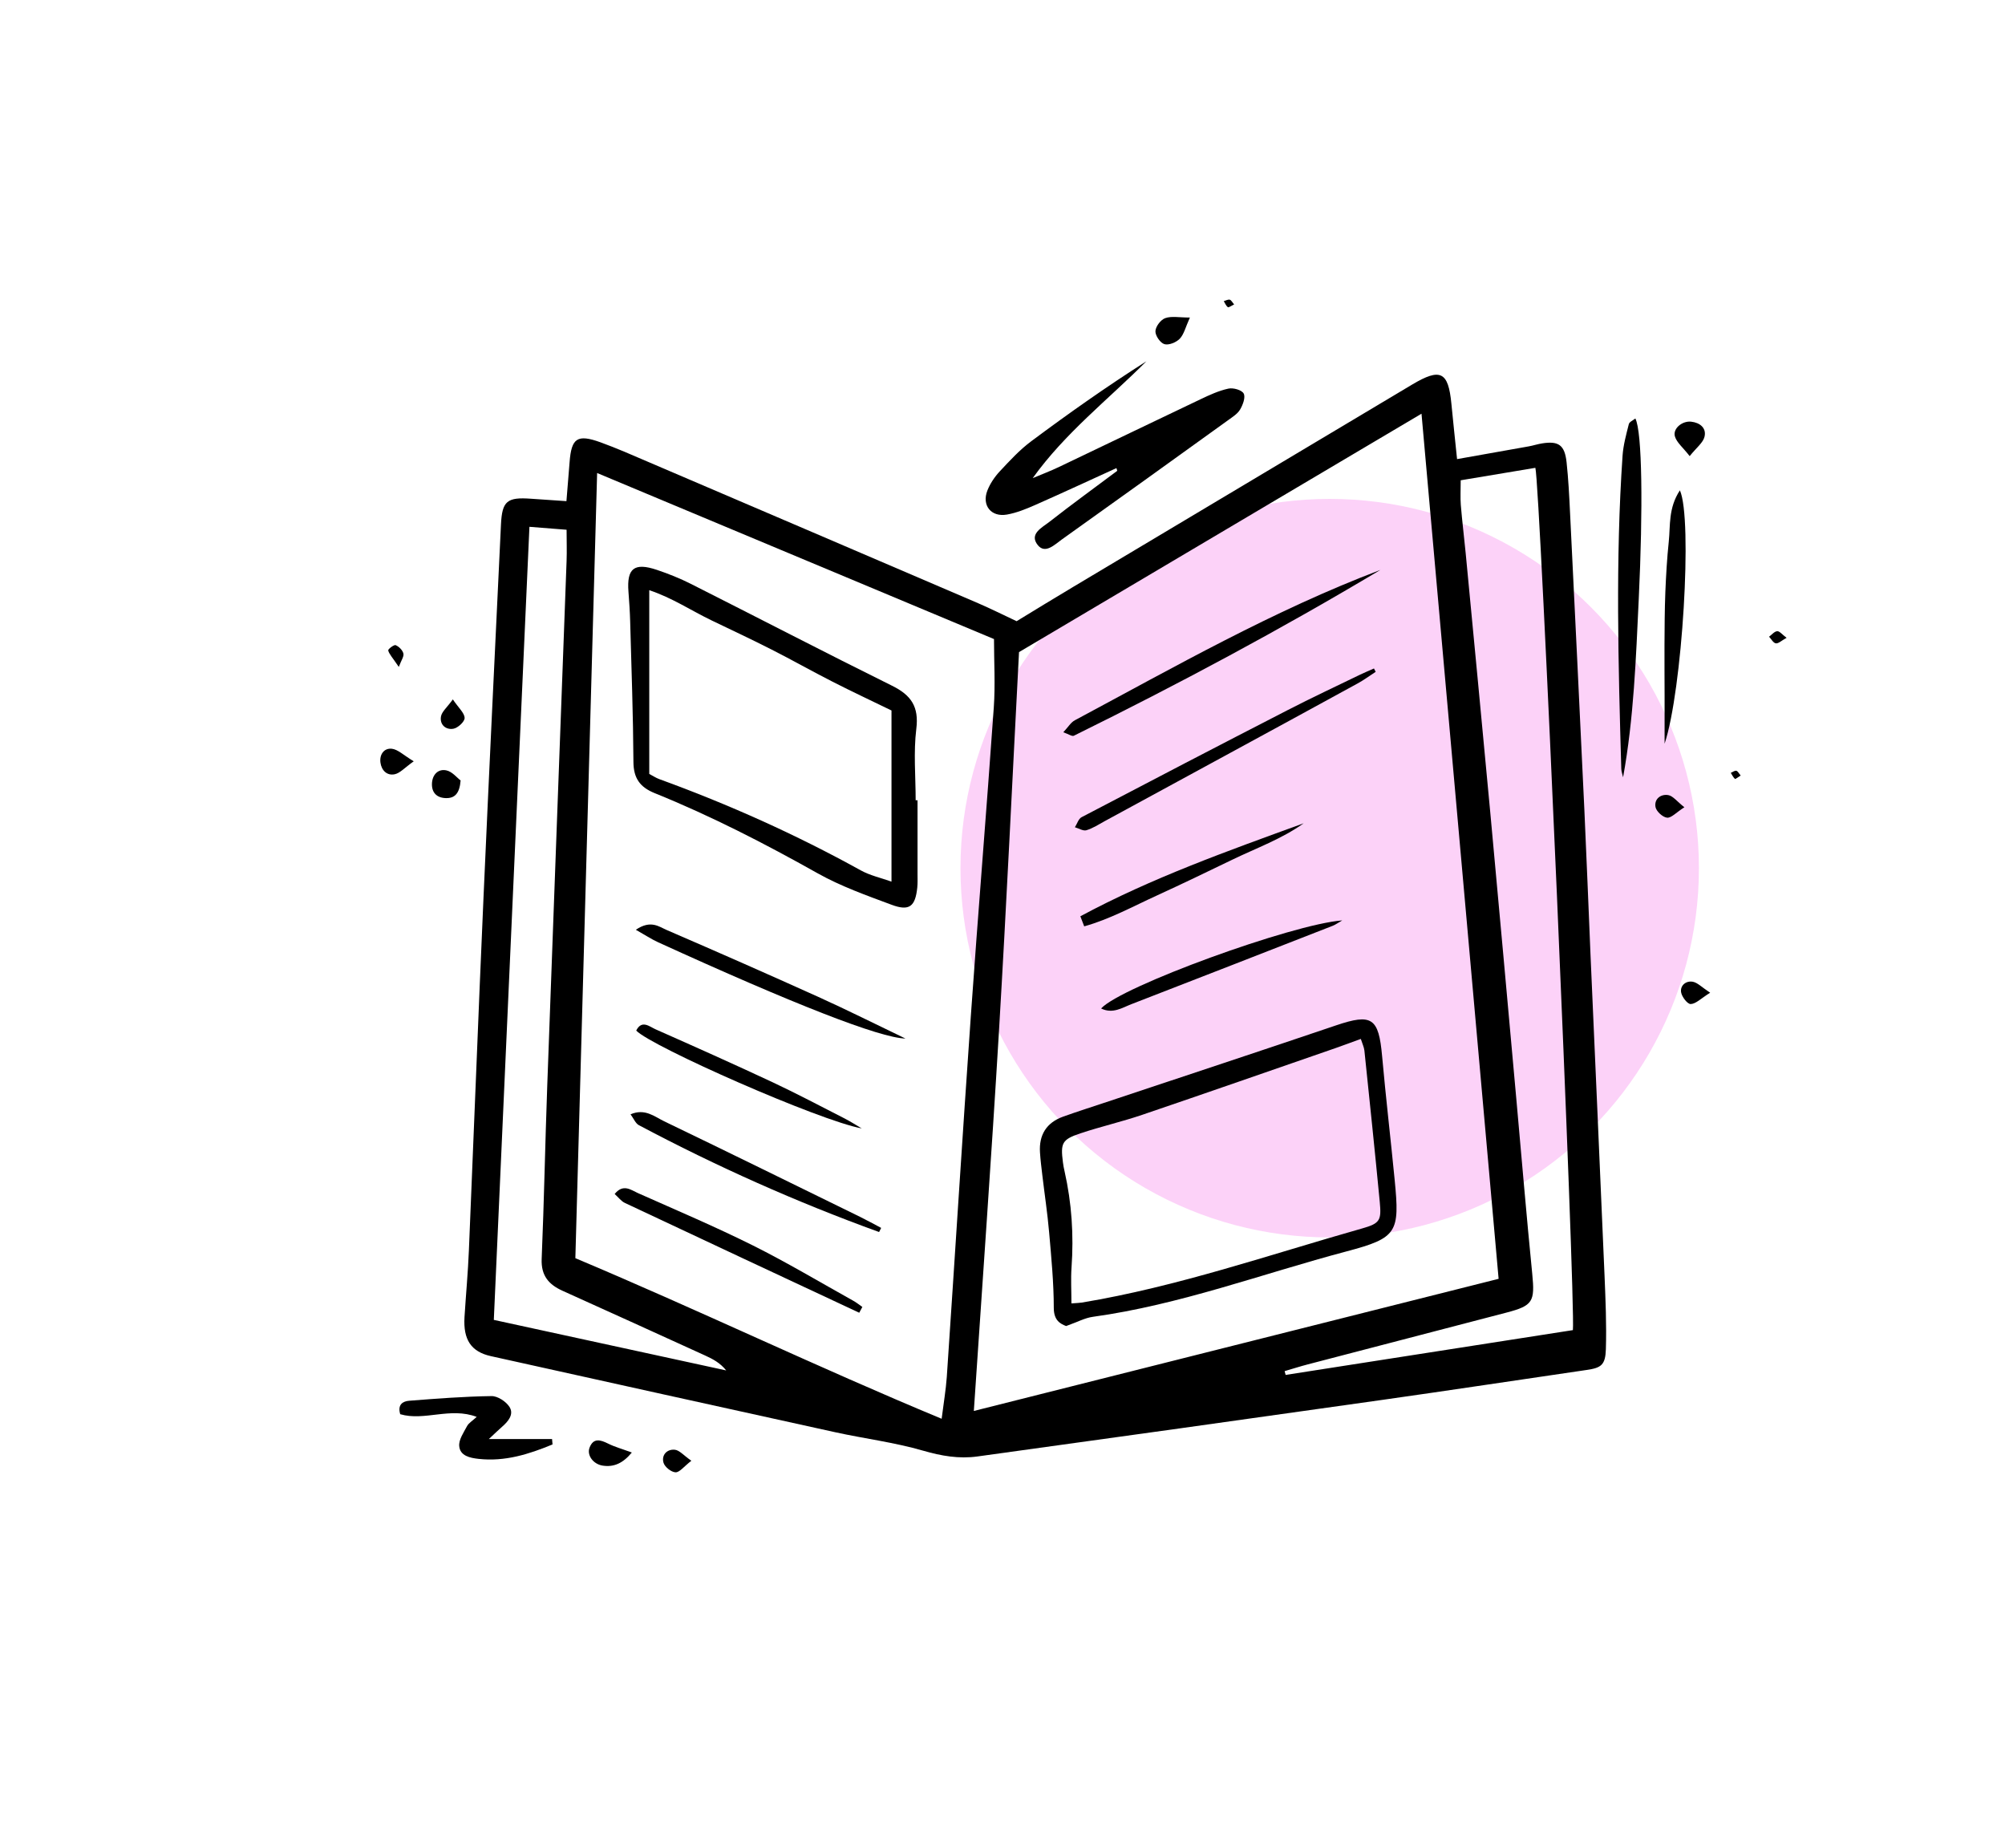 <?xml version="1.0" encoding="UTF-8"?>
<svg xmlns="http://www.w3.org/2000/svg" id="Vrstva_1" viewBox="0 0 374.96 345.6">
  <defs>
    <style>.cls-1{fill:#fcd2f8;}</style>
  </defs>
  <circle class="cls-1" cx="248.67" cy="162.34" r="69.05"></circle>
  <path d="M105.93,93.72c.22-2.74.42-5.02.59-7.29.34-4.53,1.44-5.29,5.81-3.71,2.97,1.08,5.87,2.35,8.77,3.6,20.62,8.82,41.23,17.64,61.83,26.48,2.37,1.02,4.67,2.18,7.19,3.36,3.5-2.13,7.04-4.31,10.62-6.44,21.11-12.61,42.22-25.21,63.33-37.8,5.32-3.17,6.78-2.44,7.36,3.58.31,3.26.67,6.52,1.06,10.35,4.73-.84,9.07-1.6,13.39-2.38.85-.15,1.67-.43,2.52-.56,3.08-.49,4.22.31,4.57,3.52.34,3.14.5,6.31.65,9.46.91,18.52,1.81,37.05,2.68,55.57.42,9.05.76,18.1,1.15,27.15.87,19.97,1.78,39.93,2.62,59.9.19,4.59.39,9.19.25,13.78-.09,2.96-.89,3.49-3.58,3.88-12.8,1.87-25.58,3.81-38.38,5.62-25.19,3.57-50.38,7.09-75.58,10.56-3.42.47-6.73-.09-10.13-1.08-5.36-1.56-10.97-2.25-16.44-3.45-21.47-4.71-42.94-9.47-64.4-14.23-3.7-.82-5.2-3.07-4.94-7.31.26-4.16.65-8.31.82-12.47.93-21.98,1.76-43.96,2.73-65.94,1.03-23.27,2.16-46.53,3.27-69.8.21-4.39,1.14-5.14,5.63-4.81,1.99.15,3.98.27,6.6.45ZM280.26,239.13c-4.81-53.95-9.59-107.52-14.42-161.77-25.59,15.16-50.51,29.92-75.27,44.58-1.25,23.84-2.35,47.38-3.75,70.9-1.4,23.47-3.09,46.93-4.7,71,33.04-8.32,65.3-16.44,98.14-24.71ZM111.67,88.44c-1.37,49.34-2.72,98.01-4.07,146.83,22.98,9.66,45.2,20.36,68.5,30.03.38-3.02.79-5.4.96-7.79,1.52-22.52,2.92-45.05,4.5-67.57,1.35-19.22,2.94-38.41,4.29-57.63.3-4.27.04-8.57.04-12.81-24.62-10.3-48.99-20.5-74.22-31.05ZM294.15,248.72c.52-4.86-6.16-158.71-7.02-161.24-4.56.76-9.18,1.53-13.96,2.33,0,1.81-.09,3.23.02,4.63.25,3.01.62,6,.91,9,1.54,16.16,3.1,32.32,4.6,48.49,1.66,17.88,3.26,35.77,4.88,53.66.98,10.87,1.89,21.76,2.97,32.62.51,5.18.14,5.94-4.84,7.24-12.37,3.22-24.74,6.44-37.1,9.67-1.47.38-2.91.85-4.37,1.27l.19.71c17.84-2.78,35.68-5.56,53.73-8.38ZM99.01,98.51c-2.23,49.59-4.44,98.75-6.66,148.3,14.83,3.23,29.15,6.34,43.46,9.45-1.15-1.43-2.52-2.14-3.92-2.78-8.89-4.05-17.77-8.1-26.68-12.11-2.6-1.17-4.04-2.85-3.91-5.96.45-10.77.65-21.55,1.04-32.32,1.18-32.74,2.42-65.48,3.62-98.22.07-1.84,0-3.67,0-5.81-2.45-.19-4.52-.36-6.94-.55Z"></path>
  <path d="M208.79,87.53c-5.06,2.31-10.11,4.65-15.2,6.9-1.7.75-3.47,1.47-5.28,1.79-2.95.52-4.74-1.71-3.66-4.49.51-1.3,1.36-2.56,2.32-3.59,1.86-1.99,3.73-4.03,5.9-5.64,6.99-5.21,14.11-10.23,21.52-14.94-7.16,7.17-15.21,13.41-21.26,21.85,1.66-.7,3.35-1.34,4.98-2.12,8.81-4.2,17.59-8.44,26.4-12.63,1.68-.8,3.41-1.6,5.21-1.99.9-.2,2.5.25,2.86.91.38.7-.14,2.11-.66,2.99-.48.82-1.42,1.4-2.23,1.99-10.37,7.47-20.73,14.93-31.14,22.34-1.31.93-3.09,2.77-4.48,1.02-1.66-2.08.83-3.28,2.16-4.32,4.17-3.27,8.46-6.38,12.71-9.56-.05-.17-.1-.34-.15-.5Z"></path>
  <path d="M303.53,145.33c-.11-.52-.31-1.04-.33-1.57-.56-19.53-1.1-39.05.24-58.57.14-1.98.68-3.94,1.17-5.88.1-.42.77-.69,1.22-1.06,1.29,2.51,1.44,16.84.64,33.72-.53,11.14-.92,22.29-2.93,33.36Z"></path>
  <path d="M74.85,264.46c-.55-1.82.49-2.44,1.68-2.53,5.12-.4,10.25-.8,15.39-.87,1.15-.02,2.73,1.02,3.37,2.04.86,1.37-.24,2.69-1.38,3.68-.62.54-1.21,1.12-2.49,2.31h11.82c.03.34.06.68.09,1.01-4.4,1.82-8.89,3.25-13.83,2.7-1.62-.18-3.46-.56-3.62-2.39-.11-1.2.83-2.54,1.46-3.73.31-.59,1-.98,1.81-1.73-4.93-1.88-9.78.82-14.29-.5Z"></path>
  <path d="M314.16,91.69c2.41,5.33.44,37.52-2.86,47.38,0-2.99,0-5.98,0-8.97,0-3.16-.04-6.31-.02-9.47.02-3.3.03-6.6.16-9.9.13-3.15.31-6.31.64-9.44.32-3.02-.11-6.25,2.08-9.6Z"></path>
  <path d="M118.16,271.61c-1.65,2-3.36,2.78-5.46,2.45-1.77-.28-2.98-1.95-2.45-3.35.72-1.88,2.02-1.49,3.47-.77,1.24.62,2.6.99,4.44,1.67Z"></path>
  <path d="M315.99,85.29c-1.26-1.62-2.42-2.53-2.76-3.68-.43-1.46,1.36-2.94,3.03-2.76,1.65.18,2.89,1.18,2.51,2.8-.26,1.13-1.5,2.04-2.77,3.63Z"></path>
  <path d="M222.52,59.39c-.82,1.81-1.1,3.13-1.9,3.96-.66.68-2.06,1.25-2.87,1-.77-.23-1.71-1.6-1.67-2.43.04-.87.99-2.13,1.83-2.43,1.18-.42,2.62-.11,4.61-.11Z"></path>
  <path d="M86.14,145.94c-.19,2.42-1.08,3.35-2.77,3.3-1.67-.05-2.64-1.01-2.59-2.68.05-1.65,1.1-2.83,2.68-2.51,1.1.22,2.01,1.39,2.68,1.89Z"></path>
  <path d="M77.37,142.36c-1.71,1.21-2.55,2.21-3.56,2.42-1.43.3-2.46-.71-2.66-2.17-.21-1.52.67-2.75,2.11-2.6,1.15.12,2.2,1.2,4.12,2.35Z"></path>
  <path d="M319.82,185.63c-1.73,1.08-2.67,2.09-3.64,2.12-.61.02-1.68-1.38-1.8-2.24-.17-1.26.94-2.16,2.2-1.93.89.17,1.66,1.01,3.24,2.05Z"></path>
  <path d="M129.28,273.16c-1.39,1.08-2.19,2.18-2.95,2.15-.81-.03-2.03-1.01-2.25-1.81-.4-1.43.66-2.55,2.11-2.41.87.08,1.65,1.05,3.1,2.06Z"></path>
  <path d="M315,150.95c-1.54.98-2.44,2.03-3.24,1.95-.81-.08-2.01-1.18-2.16-1.99-.27-1.49.96-2.47,2.39-2.23.87.15,1.6,1.16,3.01,2.27Z"></path>
  <path d="M84.69,130.79c1.09,1.61,2.17,2.52,2.2,3.46.02.69-1.26,1.88-2.11,2.02-1.41.24-2.58-.76-2.31-2.3.16-.9,1.11-1.66,2.22-3.19Z"></path>
  <path d="M74.58,124.71c-1.25-1.85-1.82-2.42-1.98-3.09-.05-.23,1.09-1.11,1.39-.98.62.26,1.29.93,1.45,1.56.14.54-.39,1.25-.86,2.51Z"></path>
  <path d="M334.11,119.27c-.95.52-1.52,1.1-2.01,1.03-.47-.07-.85-.8-1.26-1.24.5-.37.99-.99,1.52-1.03.44-.03.93.62,1.76,1.24Z"></path>
  <path d="M325.53,145.02c-.47.28-.99.71-1.07.63-.33-.29-.53-.74-.78-1.13.35-.15.73-.45,1.03-.39.28.06.49.51.82.89Z"></path>
  <path d="M230.8,56.92c-.52.25-1.03.63-1.17.52-.35-.25-.53-.74-.77-1.13.37-.1.78-.34,1.11-.27.28.06.48.49.83.88Z"></path>
  <path d="M199.4,247.97c-1.11-.42-2.32-1.06-2.33-3.38,0-4.72-.46-9.44-.87-14.15-.31-3.57-.85-7.12-1.27-10.67-.17-1.42-.35-2.85-.44-4.28-.21-3.27,1.21-5.56,4.31-6.68,2.84-1.02,5.71-1.92,8.57-2.88,14.16-4.72,28.34-9.4,42.48-14.19,6.71-2.27,7.98-1.43,8.62,5.74.69,7.72,1.6,15.43,2.35,23.15.96,9.81.53,10.85-8.96,13.36-15.81,4.19-31.2,10-47.51,12.25-1.44.2-2.81.95-4.97,1.72ZM200.37,243.73c1.12-.09,1.54-.09,1.95-.16,17.91-2.97,35.03-8.94,52.42-13.86,3.36-.95,3.62-1.52,3.29-4.98-.9-9.43-1.89-18.85-2.87-28.28-.07-.64-.38-1.26-.67-2.18-1.76.64-3.22,1.19-4.68,1.7-12.07,4.18-24.13,8.39-36.22,12.5-3.8,1.29-7.74,2.19-11.55,3.46-3.44,1.15-3.72,1.81-3.26,5.41.07.57.18,1.14.31,1.7,1.34,5.93,1.73,11.92,1.3,17.98-.15,2.11-.02,4.25-.02,6.71Z"></path>
  <path d="M258.15,106.57c-18.62,11.13-37.8,21.38-57.33,31.01-.33.16-.97-.3-1.97-.65.91-.97,1.41-1.85,2.17-2.25,18.69-10,37.12-20.53,57.13-28.11Z"></path>
  <path d="M257.28,125.62c-1.13.73-2.21,1.54-3.39,2.18-7.93,4.35-15.87,8.66-23.81,12.98-7.82,4.25-15.63,8.5-23.45,12.75-1.13.62-2.24,1.35-3.46,1.72-.6.18-1.42-.35-2.15-.56.41-.64.67-1.58,1.25-1.88,12.82-6.72,25.67-13.41,38.55-20.03,4.46-2.3,9.02-4.43,13.53-6.62.85-.41,1.73-.77,2.6-1.16.11.21.21.42.32.63Z"></path>
  <path d="M205.92,188.58c3.72-4.11,35.72-15.77,45.1-16.47-.81.46-1.26.8-1.77,1-12.55,4.9-25.1,9.8-37.66,14.66-1.74.67-3.48,1.87-5.67.81Z"></path>
  <path d="M202.04,171.34c13.32-7.17,27.56-12.22,41.76-17.39-4.1,2.93-8.84,4.63-13.33,6.8-4.66,2.25-9.31,4.5-14.01,6.65-4.52,2.06-8.92,4.49-13.7,5.82-.24-.63-.48-1.25-.72-1.88Z"></path>
  <path d="M171.59,149.64c0,4.59,0,9.18,0,13.77,0,.86.04,1.73-.05,2.58-.37,3.53-1.49,4.43-4.79,3.2-4.7-1.75-9.49-3.45-13.84-5.89-9.9-5.56-19.96-10.74-30.48-14.99-2.74-1.11-3.95-2.78-3.97-5.83-.05-8.75-.37-17.5-.61-26.25-.05-1.86-.18-3.73-.32-5.58-.34-4.37,1.07-5.51,5.31-4.09,2.17.73,4.32,1.59,6.36,2.62,12.55,6.33,25.03,12.81,37.63,19.05,3.56,1.76,5.05,3.91,4.53,8.07-.54,4.38-.12,8.89-.12,13.34.12,0,.23,0,.35,0ZM166.71,132.85c-3.57-1.74-7.32-3.49-11-5.37-3.84-1.95-7.59-4.08-11.44-6.03-3.71-1.89-7.49-3.65-11.24-5.46-3.77-1.82-7.3-4.19-11.61-5.63v34.36c.65.34,1.24.74,1.9.98,12.98,4.72,25.55,10.36,37.65,17.05,1.76.97,3.8,1.41,5.75,2.11v-32.02Z"></path>
  <path d="M160.68,245.47c-14.61-6.83-29.23-13.66-43.82-20.53-.7-.33-1.21-1.05-1.91-1.67,1.59-1.97,3.04-.76,4.33-.18,7.19,3.2,14.45,6.28,21.5,9.79,6.39,3.19,12.54,6.87,18.79,10.35.6.33,1.13.77,1.7,1.16-.19.36-.39.72-.58,1.08Z"></path>
  <path d="M118.91,173.86c2.8-1.9,4.33-.57,5.76.04,9.5,4.1,18.97,8.27,28.4,12.53,5.35,2.42,10.6,5.05,16.26,7.77-4.78-.11-21.02-6.48-46.31-18.03-1.22-.56-2.34-1.31-4.11-2.31Z"></path>
  <path d="M164.4,230.38c-15.44-5.59-30.4-12.27-44.92-19.98-.63-.33-.96-1.22-1.56-2.03,2.69-1.16,4.48.43,6.28,1.3,12.26,5.9,24.46,11.91,36.68,17.89,1.32.65,2.61,1.37,3.91,2.05-.13.26-.26.51-.39.77Z"></path>
  <path d="M161.18,211.01c-7.89-1.42-39.37-15.32-42.2-18.3,1.04-2.07,2.47-.75,3.59-.25,7.34,3.25,14.66,6.52,21.93,9.92,4.54,2.13,8.97,4.48,13.44,6.76,1.11.57,2.16,1.25,3.24,1.88Z"></path>
</svg>

